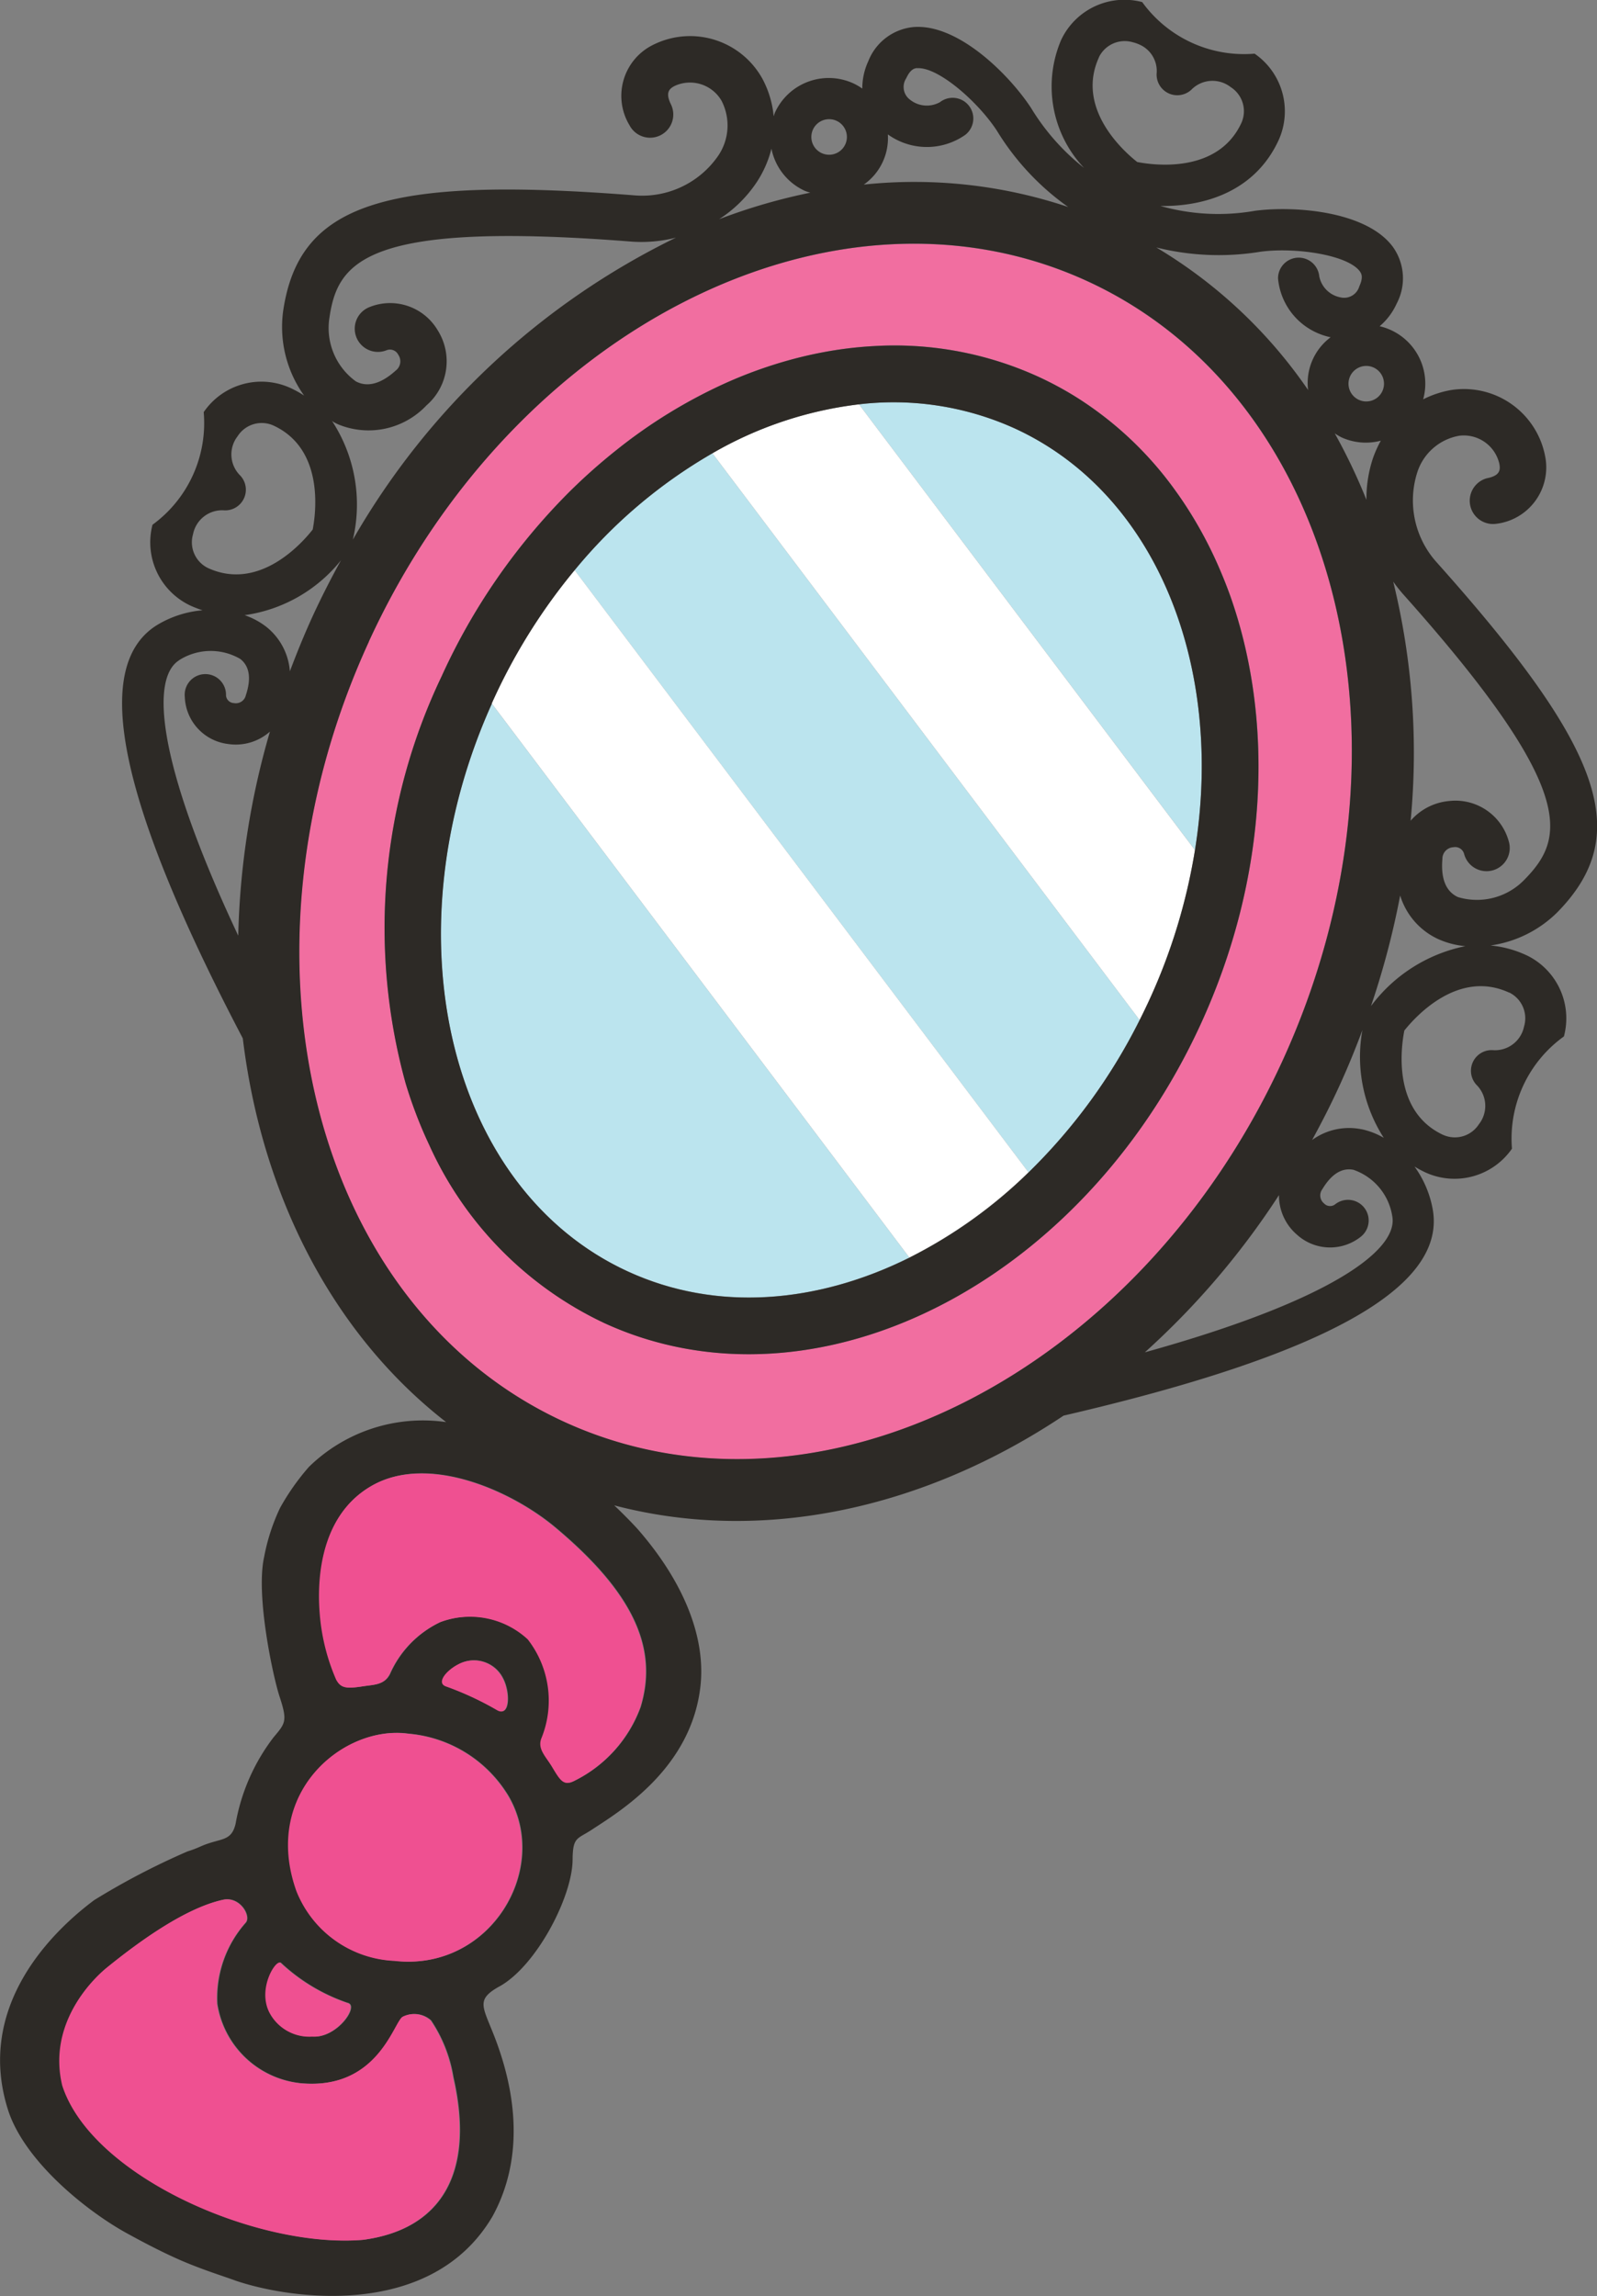 <svg xmlns="http://www.w3.org/2000/svg" width="89.126" height="128.095" viewBox="0 0 89.126 128.095">
  <rect x="0" y="0" width="89.126" height="128.095" fill="#808080" stroke="none"/>
  <g id="Espejo" transform="translate(-611.318 -1174.614)">
    <path id="Trazado_490" data-name="Trazado 490" d="M854.7,1294.46c14.057,6.448,32.041-2.58,40.09-20.126s3.162-37.067-10.9-43.516-32.041,2.58-40.09,20.126-3.163,37.067,10.9,43.516m-6.815-41.625a35.032,35.032,0,0,1,7.083-10.228q.27-.269.544-.528.686-.651,1.4-1.251.336-.283.675-.554a28.7,28.7,0,0,1,6.2-3.8,24.766,24.766,0,0,1,3.477-1.249,22.951,22.951,0,0,1,2.352-.522,21.548,21.548,0,0,1,2.361-.262,19.337,19.337,0,0,1,9.2,1.706,19.04,19.04,0,0,1,2.1,1.13,19.654,19.654,0,0,1,5.58,5.267q.277.384.537.781a23.1,23.1,0,0,1,1.989,3.753c.175.419.342.844.5,1.277,2.485,7,2.123,15.7-1.639,23.906-6.271,13.669-19.761,21.088-31.059,17.541a18.784,18.784,0,0,1-2.228-.857,20.124,20.124,0,0,1-9.771-9.94,24.482,24.482,0,0,1-.933-2.267q-.207-.583-.388-1.182a32.556,32.556,0,0,1,2.027-22.724" transform="translate(-211.91 -40.52)" fill="#f16ea0"/>
    <path id="Trazado_491" data-name="Trazado 491" d="M879.852,1239.032a16.383,16.383,0,0,0-8.687-1.342l18.751,24.868c1.643-10.255-2.13-19.886-10.064-23.526" transform="translate(-211.91 -40.52)" fill="#bbe4ee"/>
    <path id="Trazado_492" data-name="Trazado 492" d="M856.912,1240.828c.223-.188.448-.373.675-.553-.227.18-.452.365-.675.553" transform="translate(-211.91 -40.52)" fill="#bbe4ee"/>
    <path id="Trazado_493" data-name="Trazado 493" d="M854.97,1242.607c.18-.178.361-.355.544-.528-.183.173-.364.35-.544.528" transform="translate(-211.91 -40.52)" fill="#bbe4ee"/>
    <path id="Trazado_494" data-name="Trazado 494" d="M891.382,1247.081c.175.419.342.844.5,1.277-.154-.433-.321-.858-.5-1.277" transform="translate(-211.91 -40.52)" fill="#bbe4ee"/>
    <path id="Trazado_495" data-name="Trazado 495" d="M869.619,1234.706a21.473,21.473,0,0,1,2.36-.262,21.473,21.473,0,0,0-2.36.262" transform="translate(-211.91 -40.52)" fill="#bbe4ee"/>
    <path id="Trazado_496" data-name="Trazado 496" d="M886.827,1272.042l-23.842-31.621a28.116,28.116,0,0,0-7.689,6.521l25.332,33.6a31.631,31.631,0,0,0,6.2-8.5" transform="translate(-211.91 -40.52)" fill="#bbe4ee"/>
    <path id="Trazado_497" data-name="Trazado 497" d="M858.274,1286.067c4.92,2.258,10.544,1.794,15.705-.773l-23.309-30.913c-5.808,12.909-2.426,27.085,7.6,31.686" transform="translate(-211.91 -40.52)" fill="#bbe4ee"/>
    <path id="Trazado_498" data-name="Trazado 498" d="M888.857,1242.547q.276.384.537.781-.261-.4-.537-.781" transform="translate(-211.91 -40.52)" fill="#bbe4ee"/>
    <path id="Trazado_499" data-name="Trazado 499" d="M867.266,1235.228a25.048,25.048,0,0,0-3.476,1.249,25.048,25.048,0,0,1,3.476-1.249" transform="translate(-211.91 -40.52)" fill="#fff"/>
    <path id="Trazado_500" data-name="Trazado 500" d="M887.358,1270.942a32.448,32.448,0,0,0,2.558-8.383l-18.751-24.87a21.394,21.394,0,0,0-8.18,2.732l23.842,31.621c.182-.361.36-.728.531-1.1" transform="translate(-211.91 -40.52)" fill="#fff"/>
    <path id="Trazado_501" data-name="Trazado 501" d="M880.628,1280.539l-25.332-33.6a32.475,32.475,0,0,0-4.527,7.215c-.035.075-.064.15-.1.224l23.308,30.913a26.661,26.661,0,0,0,6.649-4.755" transform="translate(-211.91 -40.52)" fill="#fff"/>
    <path id="Trazado_502" data-name="Trazado 502" d="M851.1,1325.957c2.068-1.147,4.074-5.01,4.084-7.075.009-1.28.26-1.136,1.07-1.669,1.5-.99,5.584-3.4,6.071-8.067.276-2.664-.912-5.718-3.481-8.672-.175-.2-.693-.745-1.336-1.357,8.284,2.175,17.3.186,25.078-5.007,14.5-3.36,21.266-7.1,20.617-11.407a5.813,5.813,0,0,0-1.034-2.489,6.186,6.186,0,0,0,.621.334l.011.005a3.9,3.9,0,0,0,4.807-1.335,7.015,7.015,0,0,1,2.9-6.263,3.9,3.9,0,0,0-2.1-4.534l-.02-.008a6.007,6.007,0,0,0-1.979-.531,6.6,6.6,0,0,0,3.743-1.864c4.232-4.326,2.592-9.069-6.752-19.52a5.152,5.152,0,0,1-1.085-4.982,3,3,0,0,1,2.349-2.072,2.035,2.035,0,0,1,2.242,1.573c.057.325.051.655-.705.8a1.3,1.3,0,0,0,.483,2.545,3.171,3.171,0,0,0,2.771-3.8,4.614,4.614,0,0,0-5.217-3.672,5.552,5.552,0,0,0-1.585.522,3.29,3.29,0,0,0-2.429-4.078,3.588,3.588,0,0,0,.95-1.263,3.013,3.013,0,0,0-.212-3.164c-1.482-2.006-5.5-2.3-7.691-2.014a11.839,11.839,0,0,1-5.28-.268c2.317.037,5.24-.72,6.6-3.683a3.905,3.905,0,0,0-1.346-4.814,7.014,7.014,0,0,1-6.273-2.878,3.9,3.9,0,0,0-4.527,2.121,6.61,6.61,0,0,0,1.283,7.132,12.567,12.567,0,0,1-2.958-3.346c-1.21-1.846-4.058-4.7-6.545-4.515a3.014,3.014,0,0,0-2.536,1.9,3.589,3.589,0,0,0-.337,1.534,3.351,3.351,0,0,0-.5-.291,3.3,3.3,0,0,0-4.372,1.622c-.033.07-.047.143-.074.215a5.517,5.517,0,0,0-.619-2.075,4.61,4.61,0,0,0-6.08-1.926,3.171,3.171,0,0,0-1.345,4.505,1.295,1.295,0,0,0,2.317-1.156c-.344-.688-.085-.894.21-1.046a2.035,2.035,0,0,1,2.607.831,3,3,0,0,1-.225,3.123,5.149,5.149,0,0,1-4.621,2.156c-13.974-1.1-18.741.466-19.62,6.454a6.575,6.575,0,0,0,1.169,4.713,6.276,6.276,0,0,0-.774-.428l-.02-.008a3.9,3.9,0,0,0-4.809,1.361,7.019,7.019,0,0,1-2.857,6.283,3.9,3.9,0,0,0,2.122,4.514l.011.005a6.428,6.428,0,0,0,.66.253,5.837,5.837,0,0,0-2.562.838c-3.681,2.314-2.1,9.871,4.808,23.044,1.062,8.745,5,16.472,11.347,21.409a9.1,9.1,0,0,0-7.658,2.5,13.158,13.158,0,0,0-1.606,2.28,11.124,11.124,0,0,0-.889,2.729c-.489,2.159.5,6.718.857,7.8.451,1.37.334,1.485-.332,2.274a11.079,11.079,0,0,0-2.12,4.822c-.241,1.029-.84.781-1.931,1.259a6.348,6.348,0,0,1-.753.287,40.56,40.56,0,0,0-5.208,2.717c-2.181,1.625-6.728,5.868-4.778,11.8.985,2.89,4.506,5.663,6.717,6.849.329.179,1.654.911,2.91,1.454s2.465.909,3,1.112c3,1.04,10.968,2.238,14.383-3.577,1.478-2.7,1.55-5.956.3-9.5-.759-2.151-1.379-2.508.085-3.325m49.275-89a.991.991,0,1,1-.488-1.314.993.993,0,0,1,.488,1.314m-2.276,2.584a3.268,3.268,0,0,0,2.189.182,6.45,6.45,0,0,0-.423.93,7.1,7.1,0,0,0-.38,2.371,32.385,32.385,0,0,0-1.768-3.708,3.218,3.218,0,0,0,.382.225m-54.293,11.4c8.049-17.546,26.033-26.574,40.09-20.126s18.944,25.971,10.9,43.516-26.034,26.575-40.091,20.125-18.944-25.969-10.894-43.515m43.311,39.639a44.1,44.1,0,0,0,7.482-8.769,2.875,2.875,0,0,0,1,2.206,2.753,2.753,0,0,0,3.573.112,1.153,1.153,0,0,0-1.442-1.8.46.46,0,0,1-.614-.051.575.575,0,0,1-.1-.792c.508-.848,1.093-1.213,1.737-1.086a3.271,3.271,0,0,1,2.176,2.642c.277,1.836-3.385,4.642-13.8,7.537m12.077-12.44a3.5,3.5,0,0,0-2.759.6c.528-.965,1.033-1.951,1.5-2.97.482-1.048.912-2.1,1.308-3.165a8.353,8.353,0,0,0,1.193,6.014,4.162,4.162,0,0,0-1.242-.482m8.239-7.628a1.6,1.6,0,0,1,.83,1.9,1.654,1.654,0,0,1-1.763,1.316,1.153,1.153,0,0,0-.894,1.934,1.65,1.65,0,0,1,.138,2.2,1.594,1.594,0,0,1-1.98.6l-.006,0c-2.861-1.325-2.357-4.906-2.175-5.827.584-.733,2.981-3.431,5.837-2.121l.013.007m-7.715.759a45.673,45.673,0,0,0,1.632-6.18,3.94,3.94,0,0,0,2.147,2.444h0a4.691,4.691,0,0,0,1.492.383,8.723,8.723,0,0,0-5.274,3.352m1.744-23.05c9.94,11.116,9.04,13.727,6.832,15.984a3.679,3.679,0,0,1-3.716.977h0c-.67-.308-.962-1.023-.868-2.128a.645.645,0,0,1,.615-.654.517.517,0,0,1,.592.357,1.295,1.295,0,1,0,2.495-.692,3.087,3.087,0,0,0-3.328-2.243,3.221,3.221,0,0,0-2.147,1.1,40.039,40.039,0,0,0-.972-13.34,7.617,7.617,0,0,0,.5.64m-2.363-17.947c.072.1.218.3-.028.832a.882.882,0,0,1-1.043.619,1.488,1.488,0,0,1-1.194-1.182,1.153,1.153,0,0,0-2.3.126,3.687,3.687,0,0,0,2.193,3.041,3.808,3.808,0,0,0,.742.239,3.182,3.182,0,0,0-1.257,2.942,27.047,27.047,0,0,0-8.472-7.953,14.406,14.406,0,0,0,5.826.237c1.952-.256,4.857.176,5.536,1.1m-14.566-11.945a1.6,1.6,0,0,1,1.9-.837,1.9,1.9,0,0,1,.358.124,1.607,1.607,0,0,1,.964,1.634,1.154,1.154,0,0,0,1.937.889,1.65,1.65,0,0,1,2.2-.145,1.594,1.594,0,0,1,.6,1.983c-1.315,2.865-4.9,2.373-5.82,2.193-.737-.581-3.448-2.976-2.134-5.841m-10.143.609c1.142-.085,3.364,1.834,4.443,3.481a14.426,14.426,0,0,0,3.981,4.261,27,27,0,0,0-11.406-1.25,3.166,3.166,0,0,0,1.342-2.8,3.727,3.727,0,0,0,4.32.026,1.153,1.153,0,1,0-1.406-1.828,1.5,1.5,0,0,1-1.675-.133.883.883,0,0,1-.211-1.2c.246-.537.493-.555.612-.565m-4.505,2.941a.992.992,0,1,1-1.314.489.992.992,0,0,1,1.314-.489m-1.788,3.9a3.245,3.245,0,0,0,.323.111,32.474,32.474,0,0,0-5.086,1.479,7.206,7.206,0,0,0,2.1-2.067,6.073,6.073,0,0,0,.82-1.867,3.288,3.288,0,0,0,1.847,2.344m-21.077,11.957a3.246,3.246,0,0,0,.6-4.177,3.083,3.083,0,0,0-3.8-1.288,1.295,1.295,0,1,0,.961,2.405.516.516,0,0,1,.642.254.646.646,0,0,1-.145.886c-.824.745-1.583.944-2.222.6a3.675,3.675,0,0,1-1.474-3.548c.458-3.124,1.991-5.421,16.855-4.249a7.772,7.772,0,0,0,2.485-.222,41.977,41.977,0,0,0-18.033,16.849,8.516,8.516,0,0,0-1.16-6.618c.037.021.069.051.107.071.076.041.153.079.231.115a4.443,4.443,0,0,0,4.948-1.076m-12.2,9.094-.006,0a1.594,1.594,0,0,1-.838-1.89,1.653,1.653,0,0,1,1.755-1.329,1.153,1.153,0,0,0,.882-1.939,1.652,1.652,0,0,1-.152-2.194,1.594,1.594,0,0,1,1.981-.609l.012.005c2.856,1.31,2.376,4.886,2.2,5.806-.579.739-2.965,3.458-5.834,2.153m7.41-.433c-.555,1.007-1.083,2.039-1.572,3.1-.47,1.025-.89,2.057-1.279,3.091a3.5,3.5,0,0,0-1.344-2.506,4.216,4.216,0,0,0-1.179-.627,8.37,8.37,0,0,0,5.374-3.061m-9.04,5.578a3.275,3.275,0,0,1,3.421-.075c.518.406.623,1.087.311,2.025a.572.572,0,0,1-.669.437.458.458,0,0,1-.438-.432,1.153,1.153,0,1,0-2.3.082,2.746,2.746,0,0,0,2.416,2.633,2.871,2.871,0,0,0,2.336-.692,44.067,44.067,0,0,0-1.769,11.386c-4.6-9.779-4.87-14.381-3.3-15.364m7.879,53.218c-.1-1.2-.3-5.38,2.927-7.193,3.126-1.755,7.742.288,10.205,2.352,4.418,3.7,5.734,6.8,4.751,10.022a7.437,7.437,0,0,1-3.67,4.1c-.6.317-.785,0-1.259-.788-.359-.6-.826-1.009-.579-1.6a5.562,5.562,0,0,0-.769-5.5,4.746,4.746,0,0,0-4.892-.959,5.794,5.794,0,0,0-2.808,2.88c-.31.646-.905.607-1.519.706-.9.138-1.205.105-1.46-.352a11.421,11.421,0,0,1-.927-3.67m-1.3,15.451c-1.967-5.507,2.645-9.289,6.226-8.786a7.234,7.234,0,0,1,5.578,3.464c2.4,4.086-1.025,9.822-6.345,9.207a6.18,6.18,0,0,1-5.459-3.885m.882,8.11a2.513,2.513,0,0,1-2.368-1.307c-.737-1.366.387-3.1.619-2.785a10.312,10.312,0,0,0,3.7,2.214c.68.144-.586,1.983-1.952,1.878m8.163-20.777a1.806,1.806,0,0,1,2.458.783c.419.778.4,2.206-.32,1.776a17.29,17.29,0,0,0-2.821-1.31c-.58-.185-.027-.891.683-1.249m-5.336,32.117c-5.885.495-15.132-3.524-16.777-8.607-.817-3.374,1.571-5.842,2.495-6.592,1.418-1.147,4.2-3.281,6.465-3.772.929-.2,1.563.887,1.267,1.269a6.321,6.321,0,0,0-1.595,4.542,5.264,5.264,0,0,0,4.6,4.419c4.355.439,5.255-3.377,5.754-3.7a1.394,1.394,0,0,1,1.57.2,7.989,7.989,0,0,1,1.25,3.167c1.233,5.39-.714,8.5-5.026,9.074" transform="translate(-211.91 -40.52)" fill="#2d2a26"/>
    <path id="Trazado_503" data-name="Trazado 503" d="M850.954,1310.537c.724.431.74-1,.321-1.776a1.808,1.808,0,0,0-2.459-.783c-.71.358-1.263,1.065-.682,1.248a17.3,17.3,0,0,1,2.82,1.311" transform="translate(-211.91 -40.52)" fill="#ef5091"/>
    <path id="Trazado_504" data-name="Trazado 504" d="M847.257,1327.853a1.4,1.4,0,0,0-1.571-.2c-.5.322-1.4,4.139-5.753,3.7a5.26,5.26,0,0,1-4.6-4.419,6.312,6.312,0,0,1,1.6-4.542c.3-.382-.339-1.47-1.268-1.268-2.264.49-5.046,2.625-6.464,3.771-.925.75-3.313,3.218-2.5,6.592,1.645,5.083,10.893,9.1,16.778,8.607,4.312-.576,6.259-3.684,5.025-9.074a8,8,0,0,0-1.249-3.168" transform="translate(-211.91 -40.52)" fill="#ef5091"/>
    <path id="Trazado_505" data-name="Trazado 505" d="M838.9,1324.663c-.232-.315-1.356,1.419-.619,2.786a2.514,2.514,0,0,0,2.368,1.307c1.366.1,2.632-1.734,1.952-1.878a10.315,10.315,0,0,1-3.7-2.215" transform="translate(-211.91 -40.52)" fill="#ef5091"/>
    <path id="Trazado_506" data-name="Trazado 506" d="M851.575,1315.323a7.234,7.234,0,0,0-5.578-3.464c-3.581-.5-8.193,3.278-6.226,8.786a6.179,6.179,0,0,0,5.459,3.886c5.32.613,8.748-5.122,6.345-9.208" transform="translate(-211.91 -40.52)" fill="#ef5091"/>
    <path id="Trazado_507" data-name="Trazado 507" d="M842,1308.864c.255.457.561.49,1.46.352.614-.1,1.209-.059,1.519-.7a5.79,5.79,0,0,1,2.809-2.881,4.746,4.746,0,0,1,4.892.959,5.564,5.564,0,0,1,.769,5.5c-.247.6.219,1.007.578,1.6.474.79.656,1.1,1.259.788a7.442,7.442,0,0,0,3.671-4.1c.983-3.225-.333-6.317-4.752-10.022-2.463-2.064-7.078-4.107-10.205-2.352-3.223,1.813-3.027,5.992-2.926,7.193a11.422,11.422,0,0,0,.926,3.67" transform="translate(-211.91 -40.52)" fill="#ef5091"/>
    <path id="Trazado_508" data-name="Trazado 508" d="M846.248,1276.741q.414,1.167.933,2.267a20.122,20.122,0,0,0,9.772,9.94,18.774,18.774,0,0,0,2.227.857c11.3,3.547,24.789-3.872,31.059-17.541,3.763-8.2,4.124-16.905,1.639-23.906-.153-.433-.321-.858-.5-1.277a23.138,23.138,0,0,0-1.988-3.753q-.261-.4-.537-.781a19.707,19.707,0,0,0-5.58-5.267,18.88,18.88,0,0,0-2.1-1.129,19.325,19.325,0,0,0-9.194-1.707,21.492,21.492,0,0,0-2.361.262,23.228,23.228,0,0,0-2.353.522,24.922,24.922,0,0,0-3.476,1.249,28.617,28.617,0,0,0-6.2,3.8q-.34.27-.675.553-.712.6-1.4,1.251c-.182.174-.364.349-.544.529a34.993,34.993,0,0,0-7.082,10.227,32.545,32.545,0,0,0-2.027,22.724q.18.6.387,1.182m4.423-22.36c.034-.075.063-.149.1-.224a32.475,32.475,0,0,1,4.527-7.215,28.116,28.116,0,0,1,7.689-6.521,21.342,21.342,0,0,1,8.181-2.731,16.38,16.38,0,0,1,8.686,1.342c7.934,3.64,11.707,13.271,10.064,23.526a32.421,32.421,0,0,1-2.558,8.385c-.171.372-.348.737-.531,1.1a31.646,31.646,0,0,1-6.2,8.5,26.661,26.661,0,0,1-6.649,4.755c-5.161,2.566-10.784,3.031-15.7.774-10.03-4.6-13.412-18.778-7.6-31.687" transform="translate(-211.91 -40.52)" fill="#2d2a26"/>
  </g>
</svg>
